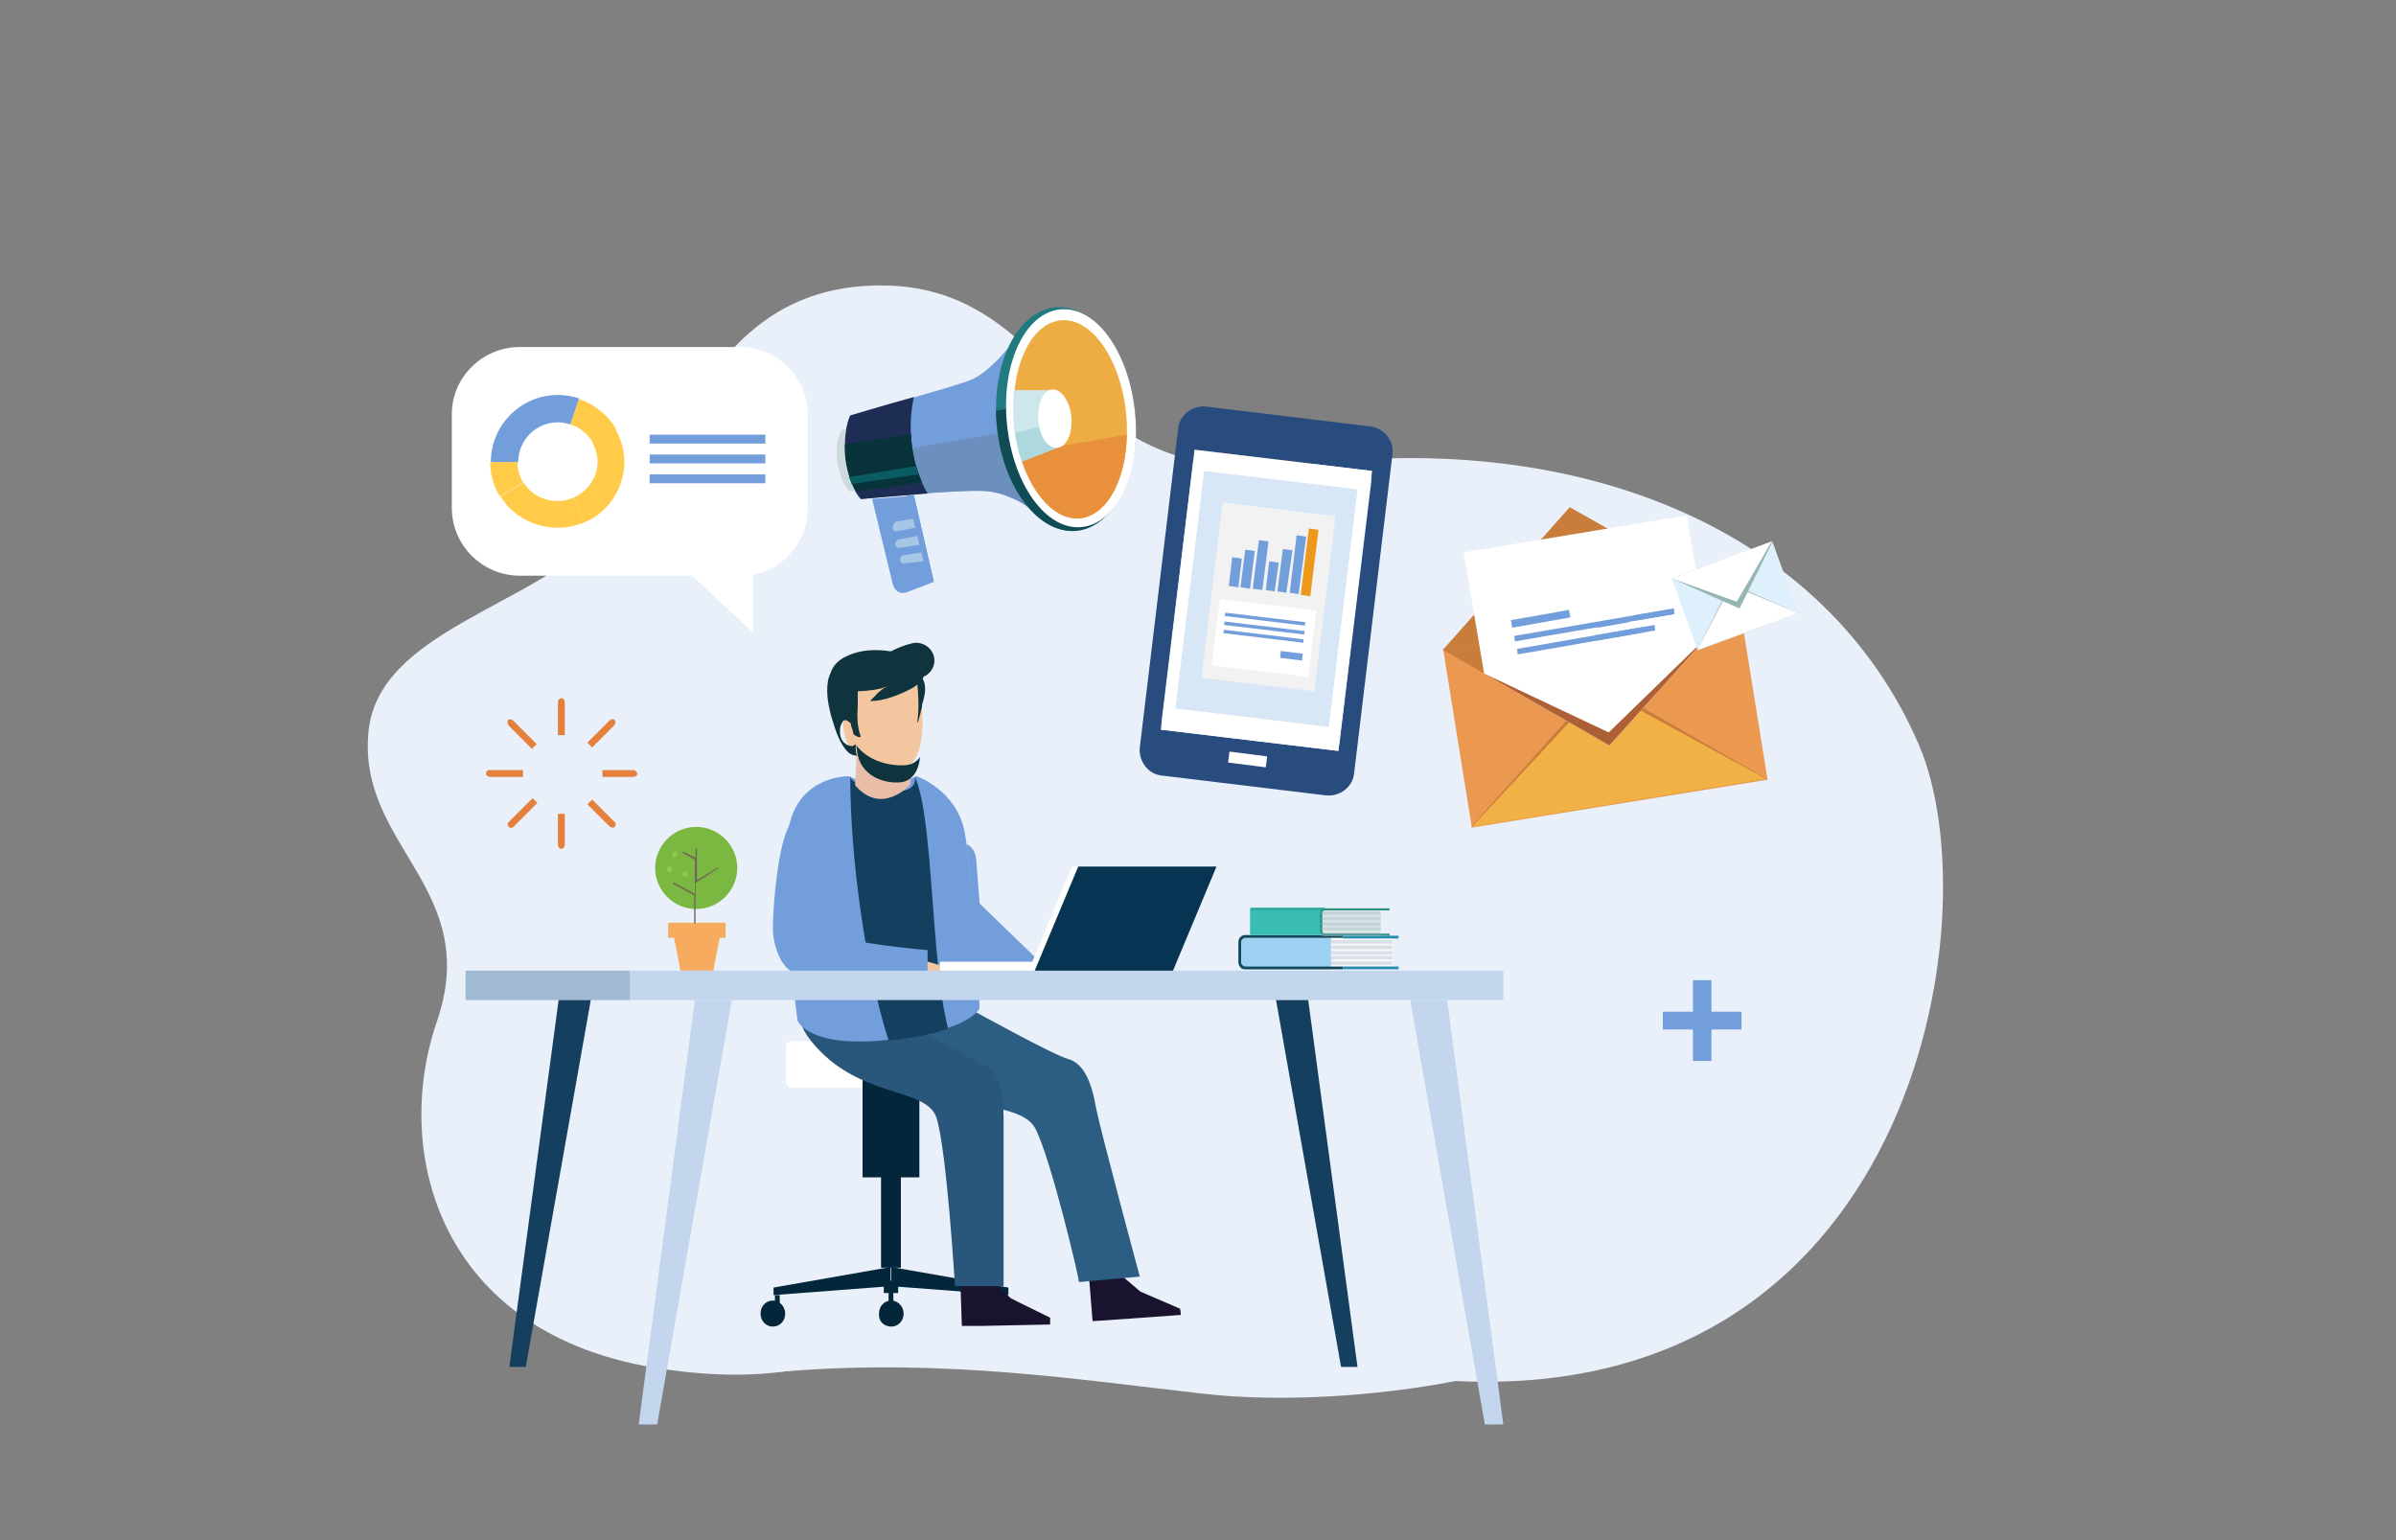 <?xml version="1.0" encoding="utf-8"?>
<!-- Generator: Adobe Illustrator 26.5.0, SVG Export Plug-In . SVG Version: 6.00 Build 0)  -->
<svg version="1.1" id="Ebene_1" xmlns="http://www.w3.org/2000/svg" xmlns:xlink="http://www.w3.org/1999/xlink" x="0px" y="0px"
	 viewBox="0 0 350 225" style="enable-background:new 0 0 350 225;" xml:space="preserve">
<rect x="0" y="0" width="350" height="225" fill="#808080" stroke="none"/>
<style type="text/css">
	.st0{fill:#EAF0F9;}
	.st1{fill:#EB9950;}
	.st2{fill:#C97D3B;}
	.st3{fill:#F1B146;}
	.st4{fill:#FFFFFF;}
	.st5{fill:#AD6035;}
	.st6{fill:#729EDB;}
	.st7{fill:#DEF0FB;}
	.st8{fill:#B2C4C7;}
	.st9{fill:#95B6B2;}
	.st10{fill:#6B90BD;}
	.st11{fill:#CDDADC;}
	.st12{fill:#227A81;}
	.st13{fill:#104C56;}
	.st14{fill:#EDAD43;}
	.st15{fill:#1E2D54;}
	.st16{fill:#E9903D;}
	.st17{fill:#CDE7EC;}
	.st18{fill:#ADD9DE;}
	.st19{fill:#09333A;}
	.st20{fill:#0B5B63;}
	.st21{opacity:0.5;}
	.st22{fill:#DCEEF1;}
	.st23{fill:#284C7D;}
	.st24{fill:#D7E7F5;}
	.st25{fill:#F2F2F2;}
	.st26{fill:#ED971B;}
	.st27{fill:#FFCB49;}
	.st28{fill:#03263B;}
	.st29{fill:#19132E;}
	.st30{fill:#F3C6A0;}
	.st31{fill:#2C5D82;}
	.st32{fill:#29577B;}
	.st33{fill:#153F5E;}
	.st34{fill:#E8BEA9;}
	.st35{fill:#BA745D;}
	.st36{fill:#0F343D;}
	.st37{fill:#073453;}
	.st38{fill:#F7AB5E;}
	.st39{fill:#7BB842;}
	.st40{fill:#716657;}
	.st41{fill:#92C84E;}
	.st42{fill:#C3D6ED;}
	.st43{fill:#A1BAD3;}
	.st44{fill:#9DD1F1;}
	.st45{fill:#F6F8FA;}
	.st46{fill:#124859;}
	.st47{fill:#268EAE;}
	.st48{opacity:0.3;fill:none;stroke:#93A3BA;stroke-width:0.5;stroke-miterlimit:10;enable-background:new    ;}
	.st49{fill:#3ABDB2;}
	.st50{fill:#D9E8E6;}
	.st51{fill:#2D9285;}
	.st52{opacity:0.4;}
	.st53{fill:#289285;}
	.st54{fill:#E5803C;}
</style>
<g>
	<path class="st0" d="M280.3,108.8c10.8,25-0.6,98-70.2,92.8c-20-1.5-42.4-19.9-58.9-16c-16.6,3.9-24.4,19.3-55.6,14.2
		c-31.2-5.1-38.4-31.2-31.8-50.5c6.7-19.4-11.4-25.6-10-42.1C55,92,78.3,88.7,89.1,76.9c10.8-11.8,15.1-35,39.3-35.2
		c27-0.2,26,30.7,62.2,26.2C230.7,62.9,266.7,77.2,280.3,108.8L280.3,108.8z"/>
	<path class="st1" d="M210.8,94.8l43.2-7l4.2,26.1l-43.2,7L210.8,94.8z"/>
	<path class="st2" d="M214.9,120.8l18.8-21l24.4,14L214.9,120.8z"/>
	<path class="st3" d="M215,120.8l18.8-20.2l24.2,13.2L215,120.8z"/>
	<path class="st2" d="M210.7,94.9l24.4,14l18.8-21L210.7,94.9z"/>
	<path class="st2" d="M210.8,94.9l18.5-20.8l24.5,13.8L210.8,94.9z"/>
	<path class="st4" d="M246.4,75.3l-32.6,5.4l3,17.7l18.3,10.5L249.4,93L246.4,75.3z"/>
	<path class="st5" d="M235,107l-18.2-8.6l18.3,10.5L249.4,93L235,107z"/>
	<path class="st6" d="M229.4,90.2l-8.5,1.5l-0.2-1.1l8.5-1.5L229.4,90.2z"/>
	<path class="st6" d="M244.6,89.7l-23.3,4l-0.1-0.8l23.3-4L244.6,89.7z"/>
	<path class="st6" d="M237.9,90.9l-4.5,0.8l-0.1-0.8l4.5-0.8L237.9,90.9z"/>
	<path class="st6" d="M244.6,89.7l-5.9,1l-0.1-0.8l5.9-1L244.6,89.7z"/>
	<path class="st6" d="M240.1,92.4l-18.4,3.2l-0.1-0.8l18.4-3.2L240.1,92.4z"/>
	<path class="st6" d="M241.8,92.1l-8.7,1.5l-0.1-0.8l8.7-1.5L241.8,92.1z"/>
	<path class="st7" d="M258.9,79.1l-14.7,5.4l3.8,10.5l14.7-5.4L258.9,79.1z"/>
	<path class="st8" d="M248,94.9l4.8-9.7l9.9,4.4L248,94.9z"/>
	<path class="st4" d="M248,94.9l4.9-9.4l9.8,4.1L248,94.9z"/>
	<path class="st9" d="M244.2,84.5l9.9,4.4l4.8-9.7L244.2,84.5z"/>
	<path class="st4" d="M244.2,84.5l9.5,3.4l5.1-8.8L244.2,84.5z"/>
	<path class="st6" d="M150.2,74.1c0,0-2.3-1.8-5.6-2.3c-3.3-0.5-18.9,1.1-18.9,1.1s-1.8-1.8-2.2-5.8c-0.5-4,0.7-6.4,0.7-6.4
		s14.7-4.1,17.4-5.1c2.7-1,5.6-4.7,5.6-4.7L150.2,74.1z"/>
	<path class="st10" d="M148.8,62.8l1.4,11.3c0,0-2.3-1.8-5.6-2.3c-3.3-0.5-18.9,1.1-18.9,1.1s-1.7-1.8-2.2-5.8L148.8,62.8
		L148.8,62.8z"/>
	<path class="st11" d="M127.3,71.3l-3.2,0.5c0,0-1.4-1.3-1.8-4.5c-0.4-3.2,0.7-4.5,0.7-4.5l3.2-0.5L127.3,71.3z"/>
	<path class="st12" d="M157.2,77.5c5.6-0.5,9.4-8.2,8.6-17.2c-0.8-9-6-15.9-11.6-15.4c-5.6,0.5-9.4,8.2-8.6,17.2
		C146.5,71.2,151.7,78.1,157.2,77.5z"/>
	<path class="st13" d="M165.7,59.5c1.1,9-2.5,17-8,18c-5.5,0.9-10.9-5.6-12-14.5c-0.1-1-0.2-2-0.2-3l19.7-3.4
		C165.4,57.5,165.6,58.5,165.7,59.5L165.7,59.5z"/>
	<path class="st4" d="M158,77c5.2-0.5,8.7-8,7.8-16.8c-0.9-8.8-5.7-15.5-10.9-15c-5.2,0.5-8.7,8-7.8,16.8S152.8,77.5,158,77z"/>
	<path class="st14" d="M157.8,75.7c4.5-0.5,7.5-7.3,6.7-15.3c-0.8-8-5.1-14.1-9.6-13.6c-4.5,0.5-7.5,7.3-6.7,15.3
		C149,70,153.3,76.1,157.8,75.7z"/>
	<path class="st15" d="M124.2,60.7c0,0,4.6-1.4,9.3-2.7c-0.5,2.2-0.6,4.6-0.3,7c0.3,2.6,1.1,5.1,2.3,7.1c-4.9,0.4-9.7,0.8-9.7,0.8
		s-1.8-1.8-2.2-5.8C123,63.1,124.2,60.7,124.2,60.7L124.2,60.7z"/>
	<path class="st16" d="M164.6,63.5c-0.1,6.4-2.7,11.5-6.5,12.2c-3.8,0.6-7.5-3.4-9.2-9.5L164.6,63.5z"/>
	<path class="st17" d="M148.1,57l5.4,0l1,8.4l-5.3,2c0,0-0.7-2-1.1-4.9C147.9,59.7,148.1,57,148.1,57L148.1,57z"/>
	<path class="st18" d="M154.1,61.9l0.4,3.5l-5.1,2c0,0-0.3-0.3-0.6-1.7c-0.4-1.4-0.5-2.5-0.5-2.5L154.1,61.9z"/>
	<path class="st4" d="M154.5,65.4c1.3-0.1,2.2-2.1,2-4.5c-0.2-2.3-1.5-4.1-2.8-4c-1.3,0.1-2.2,2.1-2,4.5
		C151.8,63.8,153.1,65.6,154.5,65.4z"/>
	<path class="st19" d="M133.2,65c0.2,2,0.8,3.8,1.5,5.5l-9.7,1.3c-0.5-0.9-1.2-2.5-1.5-4.7c-0.1-0.8-0.1-1.6-0.1-2.2l9.7-1.5
		C133.1,63.9,133.1,64.5,133.2,65L133.2,65z"/>
	<path class="st6" d="M136.4,85c0,0-2.2,0.9-3.9,1.5c-1.7,0.6-2.1-1.2-2.1-1.2l-3-12.4l6.1-0.5L136.4,85L136.4,85z"/>
	<path class="st6" d="M132.5,72.4l1-0.1l2.9,12.6l-0.8,0.3L132.5,72.4z"/>
	<path class="st20" d="M124.4,70.7c-0.1-0.3-0.2-0.6-0.4-1l9.8-1.6c0.1,0.4,0.2,0.8,0.4,1.2L124.4,70.7L124.4,70.7z"/>
	<g class="st21">
		<path class="st22" d="M134.9,82l-0.3-1.3l-2.6,0.4c-0.3,0.1-0.6,0.4-0.5,0.7l0,0c0,0.4,0.4,0.6,0.7,0.5L134.9,82z"/>
		<path class="st22" d="M130.4,77.1c0,0.4,0.4,0.6,0.7,0.5l2.6-0.5l-0.3-1.3l-2.5,0.4C130.6,76.4,130.4,76.7,130.4,77.1L130.4,77.1z
			"/>
		<path class="st22" d="M134.3,79.6l-0.3-1.3l-2.7,0.5c-0.3,0.1-0.6,0.4-0.5,0.7l0,0c0,0.4,0.4,0.6,0.7,0.5L134.3,79.6L134.3,79.6z"
			/>
	</g>
	<path class="st23" d="M200.2,62.3l-24-2.9c-2-0.2-3.9,1.2-4.1,3.2l-5.6,46.6c-0.2,2,1.2,3.9,3.2,4.1l24,2.9c2,0.2,3.9-1.2,4.1-3.2
		l5.6-46.6C203.7,64.4,202.2,62.6,200.2,62.3z M195.7,108.3l-0.2,1.4l-25.9-3.1l0.1-1.4l4.8-39.5l25.9,3.1l-0.1,1.7L195.7,108.3
		L195.7,108.3z"/>
	<path class="st4" d="M200.4,68.8l-25.9-3.1l-4.9,40.9l25.9,3.1L200.4,68.8z"/>
	<path class="st4" d="M185.1,110.5l-5.5-0.7l-0.2,1.6l5.5,0.7L185.1,110.5z"/>
	<path class="st24" d="M198.3,71.5l-22.4-2.7l-4.2,34.7l22.4,2.7L198.3,71.5z"/>
	<path class="st25" d="M195.1,75.4l-16.5-2L175.5,99l16.5,2L195.1,75.4z"/>
	<path class="st6" d="M180.9,85.8l-1.4-0.2l0.5-4.2l1.4,0.2L180.9,85.8z"/>
	<path class="st6" d="M182.6,86l-1.4-0.2l0.7-5.5l1.4,0.2L182.6,86z"/>
	<path class="st6" d="M184.4,86.2L183,86l0.9-7.1l1.4,0.2L184.4,86.2z"/>
	<path class="st6" d="M186.2,86.4l-1.3-0.2l0.5-4.2l1.4,0.2L186.2,86.4z"/>
	<path class="st6" d="M187.9,86.6l-1.3-0.2l0.8-6.2l1.4,0.2L187.9,86.6z"/>
	<path class="st6" d="M189.7,86.8l-1.3-0.2l1-8.4l1.4,0.2L189.7,86.8z"/>
	<path class="st26" d="M191.4,87.1l-1.4-0.2l1.2-9.7l1.4,0.2L191.4,87.1z"/>
	<path class="st4" d="M192.3,89.2l-14.1-1.7l-1.2,9.7l14.1,1.7L192.3,89.2z"/>
	<path class="st6" d="M190.7,90.9l-11.7-1.4l-0.1,0.5l11.7,1.4L190.7,90.9z"/>
	<path class="st6" d="M190.6,92.2l-11.7-1.4l-0.1,0.5l11.7,1.4L190.6,92.2z"/>
	<path class="st6" d="M190.4,93.4L178.8,92l-0.1,0.5l11.7,1.4L190.4,93.4z"/>
	<path class="st6" d="M190.3,95.5l-3.2-0.4l-0.1,1l3.2,0.4L190.3,95.5z"/>
	<g>
		<path class="st0" d="M204.1,171.7c-36.1-7.3-34.9-20.4-81.3-15.1c-32.2,3.7-52.9,17.3-47.3,29.4c4.2,9.1,16.9,16.1,39.8,14.3
			c22.9-1.8,42.6,1.3,60.4,3.3c22.4,2.6,56.5-3.5,61.6-12.6C242.4,181.9,228.7,176.6,204.1,171.7L204.1,171.7z"/>
	</g>
	<path class="st4" d="M75.9,50.7h32.2c5.4,0,9.9,4.4,9.9,9.9v13.7c0,4.8-3.5,8.8-8,9.7v8.4l-8.9-8.3H75.9c-5.4,0-9.9-4.4-9.9-9.9
		V60.5C66,55.1,70.5,50.7,75.9,50.7L75.9,50.7z"/>
	<path class="st27" d="M75.6,67.5c0,1.1,0.3,2.1,0.8,3l-3.4,2c-0.9-1.5-1.4-3.2-1.4-5L75.6,67.5L75.6,67.5z"/>
	<path class="st27" d="M85.4,76.3c-1.2,0.5-2.5,0.8-3.9,0.8c-3.5,0-6.7-1.8-8.4-4.6l3.4-2c1,1.7,2.9,2.7,5,2.7
		c0.8,0,1.6-0.2,2.3-0.5L85.4,76.3L85.4,76.3z"/>
	<path class="st27" d="M85.4,76.3l-1.6-3.6c1.3-0.6,2.4-1.6,3-3l3.6,1.6C89.4,73.6,87.6,75.4,85.4,76.3L85.4,76.3z"/>
	<path class="st27" d="M90.4,71.4l-3.6-1.6c0.3-0.7,0.5-1.5,0.5-2.3c0-1-0.3-2-0.8-2.9l3.4-1.9c0.8,1.4,1.3,3.1,1.3,4.8
		C91.2,68.8,90.9,70.1,90.4,71.4L90.4,71.4z"/>
	<path class="st27" d="M83.3,62l1.3-3.7c2.3,0.8,4.3,2.4,5.4,4.4l-3.4,1.9C85.8,63.4,84.7,62.4,83.3,62L83.3,62z"/>
	<path class="st6" d="M81.5,57.7c1.1,0,2.1,0.2,3.1,0.5L83.3,62c-0.6-0.2-1.2-0.3-1.8-0.3c-3.2,0-5.8,2.6-5.8,5.8h-4
		C71.7,62.1,76.1,57.7,81.5,57.7z"/>
	<path class="st6" d="M111.8,63.5H94.9v1.3h16.9V63.5z"/>
	<path class="st6" d="M111.8,66.4H94.9v1.3h16.9V66.4z"/>
	<path class="st6" d="M111.8,69.3H94.9v1.3h16.9V69.3z"/>
	<path class="st4" d="M141.7,152.1h-26.1c-0.4,0-0.8,0.4-0.8,0.8v5.2c0,0.4,0.4,0.8,0.8,0.8h26.1c0.4,0,0.8-0.4,0.8-0.8v-5.2
		C142.5,152.5,142.2,152.1,141.7,152.1z"/>
	<path class="st28" d="M113,189.2l17.1-1.3v-2.8l-17.1,3V189.2z"/>
	<path class="st28" d="M147.3,189.2l-17.1-1.3v-2.8l17.1,3V189.2z"/>
	<path class="st28" d="M112.9,193.8c1,0,1.8-0.8,1.8-1.9c0-1-0.8-1.9-1.8-1.9c-1,0-1.8,0.8-1.8,1.9
		C111.1,193,111.9,193.8,112.9,193.8z"/>
	<path class="st28" d="M147.3,193.5c1,0,1.8-0.8,1.8-1.9c0-1-0.8-1.9-1.8-1.9c-1,0-1.8,0.8-1.8,1.9
		C145.5,192.7,146.3,193.5,147.3,193.5z"/>
	<path class="st28" d="M113.9,189.2h-0.7v1.3h0.7V189.2z"/>
	<path class="st28" d="M146.9,188.9h-0.7v1.3h0.7V188.9z"/>
	<path class="st28" d="M130.2,193.8c1,0,1.8-0.8,1.8-1.9c0-1-0.8-1.9-1.8-1.9c-1,0-1.8,0.8-1.8,1.9
		C128.3,193,129.1,193.8,130.2,193.8z"/>
	<path class="st28" d="M130.5,188.7h-0.7v2h0.7V188.7z"/>
	<path class="st28" d="M131.2,187.1h-2.1v1.8h2.1V187.1z"/>
	<path class="st28" d="M134.3,156.6H126V172h8.3V156.6z"/>
	<path class="st28" d="M131.6,168.9h-2.9v16.3h2.9V168.9z"/>
	<path class="st29" d="M172.5,192.1l-9.8,0.7l-1.4,0.1l-1.7,0.1l-0.5-6.2l4.9-0.3l2.6,2.2l5.8,2.5L172.5,192.1z"/>
	<path class="st30" d="M163.4,184.4l-4.4,0.3l0.2,2.2l4.4-0.3L163.4,184.4z"/>
	<path class="st29" d="M153.4,193.5l-9.8,0.2l-1.4,0l-1.7,0l-0.2-6.2l4.9-0.1l2.5,2.3l5.7,2.8L153.4,193.5z"/>
	<path class="st30" d="M144.7,185.3l-4.4,0.1l0.1,2.2l4.4-0.1L144.7,185.3z"/>
	<path class="st31" d="M151.2,164.8c-2.3-4.3-14-2.3-22.3-9.4c-8.3-7,12.8-8,12.8-8s12.1,6.7,14.3,7.3c2.2,0.6,3.4,3.1,4.1,7.1
		c0.8,4,6.4,24.7,6.4,24.7l-8.9,0.8C157.8,187.4,153.5,169.1,151.2,164.8L151.2,164.8z"/>
	<path class="st32" d="M136.8,163.3c-1.5-4.6-11.5-2.7-18.3-11.2c-6.8-8.4,13.2-2.8,13.2-2.8s10,5.2,12.1,6.3c2,1,2.8,3.6,2.8,7.7
		c0,4.1,0,24.6,0,24.6h-7.1C139.5,187.9,138.3,168,136.8,163.3L136.8,163.3z"/>
	<path class="st6" d="M116.5,149.1c0,0,1.5,4.1,13.4,2.8c11.9-1.3,13.2-4.6,13.2-4.6s-1-19.7-2.2-25.8c-1.2-6.1-7-8.1-7-8.1l-5,2.1
		l-4.9-2.1c0,0-7-0.2-8.7,7.1C113.6,127.7,116.5,149.1,116.5,149.1L116.5,149.1z"/>
	<path class="st33" d="M130,152c-0.1,0-0.2,0-0.2,0c-3.3-10.3-5.6-26.4-5.6-38.6c0,0-0.1,1.4,5.1,2.1c5.2,0.7,4.3-2.1,4.3-2.1
		c2.8,5.9,2.3,26.7,4.9,36.9C136.4,151,133.7,151.6,130,152L130,152z"/>
	<path class="st6" d="M142.6,125.5l0.5,6.5l8.8,8.5c0.1,1.5-2.5,3.2-4,3.4l-5.1-0.7c-0.3-5-0.9-14.4-1.6-19.9
		C142,123.7,142.5,124.5,142.6,125.5L142.6,125.5z"/>
	<path class="st30" d="M128.4,141.4l1.3-2.6l8.6,2.5c1.1-0.3,2.4-0.4,3.9-0.4c3.4,0,6.1,0.8,6.1,1.8c0,1-2.8,1.8-6.1,1.8
		c-2.2,0-4.1-0.4-5.2-0.9L128.4,141.4L128.4,141.4z"/>
	<path class="st6" d="M112.9,135.6c0-3,0.7-12.3,2.5-15.2c1.7-2.8,1.1,0,3.3,0.1s3.9,2,3.8,4.2c0,0-2,10.3-0.5,11.7
		c1.5,1.4,13.5,2.4,13.5,2.4v7.1c0,0-18.1-3.2-19.7-3.9C114,141.2,112.9,138,112.9,135.6L112.9,135.6z"/>
	<path class="st30" d="M147.5,143.6c0.3-1,0.9-2,1.9-2.7c0.9-0.1,1.9-0.2,3-0.2c3.4,0,6.1,0.8,6.1,1.8c0,1-2.8,1.8-6.1,1.8
		C150.4,144.3,148.6,144,147.5,143.6z"/>
	<path class="st34" d="M133,109.2v5.4c0,0-4.2,4.7-8.1,0.1l0.3-5.5H133z"/>
	<path class="st35" d="M128.8,112.9c0.1,0,0.2,0,0.3,0c1.3,0.1,2.5-0.3,3.5-1.1c0.1-0.1,0.1-0.2,0-0.3c-0.1-0.1-0.2-0.1-0.3,0
		c-0.9,0.7-2,1.1-3.2,1c-1.2-0.1-2.3-0.7-3.1-1.7c-0.1-0.1-0.2-0.1-0.3-0.1c-0.1,0.1-0.1,0.2,0,0.3
		C126.5,112.1,127.6,112.7,128.8,112.9L128.8,112.9z"/>
	<path class="st30" d="M134.6,103c0.5,4.4-0.1,9.2-3.5,9.5c-3.6,0.3-7.4-1.7-7.9-6.2c-0.5-4.4,1.9-8.6,5.3-9.3
		C131.8,96.3,134.1,98.6,134.6,103L134.6,103z"/>
	<path class="st36" d="M134.8,99.2c0.2-0.5,0.1-1-0.3-1.6c-0.1-0.1-0.2-0.2-0.3-0.4c-0.4-0.6-1.1-1.1-1.7-1.5c0,0,0,0-0.1,0
		c-2.9-0.9-6.2-1.1-8.8,0.2c-1.3,0.6-2,1.5-2.3,2.5c-0.7,1.4-0.5,3.7-0.1,5.3c0.1,0.5,0.2,0.9,0.3,1.2c0.5,1.6,1.1,3.8,2.5,5.1
		c0.3,0.2,0.7,0.4,1.1,0.4c0,0,0,0,0.1,0c0-0.1-0.1-0.2-0.1-0.2c-0.1-0.5-0.1-1-0.1-1.5c-0.2,0.2-0.4,0.3-0.6,0.3
		c-0.2,0-0.4-0.1-0.7-0.2c-0.7-0.4-1-1.1-1-1.9c0-0.2,0-0.5,0.1-0.9c0,0,0,0,0,0c0.1-0.2,0.2-0.4,0.3-0.6c0.1-0.1,0.2-0.2,0.4-0.2
		c0.2,0,0.6,0.3,0.8,0.5c0,0,0,0,0,0.1c0,0.2,0.1,0.5,0.2,0.7c0.1,0.3,0.1,0.5,0.2,0.8c0.3,0.2,0.6,0.4,1,0.4l0-0.2
		c-0.5-1.4-0.5-2.9-0.4-4.4c0-0.4,0-0.7,0-1.1c0-0.3,0-0.7,0-1V101c1.6-0.1,3.1-0.2,4.5-0.8c-0.5,0.2-1,0.5-1.4,0.9
		c-0.1,0.1-0.3,0.2-0.4,0.4c-0.3,0.3-0.6,0.6-0.9,0.9c1.8,0.1,4.4-0.9,6.2-1.9c0.3-0.2,0.5-0.3,0.7-0.5l0,0c0,0.4,0.1,0.8,0.1,1.2
		c0.1,1.4,0.1,2.8-0.1,4.3c0,0,0.1,0,0.1,0c0.1-0.4,0.2-0.7,0.3-1.1c0.1-0.5,0.3-1,0.3-1.5C135.1,101.7,135.4,100.2,134.8,99.2
		L134.8,99.2z"/>
	<path class="st36" d="M128.4,97c0,1.4,3.9,2.1,5.4,2.1c1.5,0,2.7-1.2,2.7-2.6c0-1.4-1.2-2.6-2.7-2.6C132.3,94,128.4,95.6,128.4,97z
		"/>
	<path class="st36" d="M132,111.8c1.1,0,1.9-0.5,2.4-1.2c-0.2,2-1.1,3.5-2.9,3.7c-2.9,0.2-5.9-1.3-6.3-4.5c0-0.3-0.1-0.6-0.1-0.9
		C126.6,110.9,129.4,111.9,132,111.8L132,111.8z"/>
	<path class="st4" d="M151.9,140.5h-14.6v2h14.6V140.5z"/>
	<path class="st4" d="M150,142.4h20.2l6.6-15.8h-20.2L150,142.4z"/>
	<path class="st37" d="M150.9,142.4h20.2l6.6-15.8h-20.2L150.9,142.4z"/>
	<path class="st38" d="M104.2,141.8h-4.8l-1.3-6.8h7.4L104.2,141.8z"/>
	<g>
		<path class="st38" d="M98.4,136.5l0.3,1.5h6.2l0.3-1.5H98.4z"/>
	</g>
	<path class="st38" d="M106,134.8h-8.4v2.2h8.4V134.8z"/>
	<path class="st39" d="M101.7,132.8c3.3,0,6-2.7,6-6c0-3.3-2.7-6-6-6c-3.3,0-6,2.7-6,6C95.7,130.1,98.4,132.8,101.7,132.8z"/>
	<path class="st40" d="M105,126.8l-0.1-0.1l-3.1,1.9v-4.7h-0.2v1.4l-1.8-0.9l-0.1,0.2l1.8,1v5l-3.1-1.7l-0.1,0.2l3.1,1.7v4.1h0.2
		v-5.9L105,126.8z"/>
	<path class="st41" d="M98.6,125.2c0.2,0,0.4-0.2,0.4-0.4c0-0.2-0.2-0.4-0.4-0.4c-0.2,0-0.4,0.2-0.4,0.4
		C98.1,125,98.3,125.2,98.6,125.2z"/>
	<path class="st41" d="M100.1,128.1c0.2,0,0.4-0.2,0.4-0.4c0-0.2-0.2-0.4-0.4-0.4c-0.2,0-0.4,0.2-0.4,0.4
		C99.7,127.9,99.8,128.1,100.1,128.1z"/>
	<path class="st41" d="M97.8,127.4c0.2,0,0.4-0.2,0.4-0.4s-0.2-0.4-0.4-0.4c-0.2,0-0.4,0.2-0.4,0.4S97.6,127.4,97.8,127.4z"/>
	<path class="st42" d="M219.6,141.8H92v4.3h127.6V141.8z"/>
	<path class="st43" d="M92,141.8h-24v4.3h24V141.8z"/>
	<path class="st42" d="M93.3,208.1h2.7l10.9-62h-5.4L93.3,208.1z"/>
	<path class="st33" d="M74.4,199.7h2.4l9.5-53.6h-4.7L74.4,199.7z"/>
	<path class="st42" d="M219.6,208.1h-2.7l-10.9-62h5.4L219.6,208.1z"/>
	<path class="st33" d="M198.3,199.7h-2.4l-9.5-53.6h4.7L198.3,199.7z"/>
	<path class="st44" d="M194.4,136.9h-13.1v4.7h13.1V136.9z"/>
	<path class="st45" d="M203.5,136.9h-9v4.7h9V136.9z"/>
	<path class="st46" d="M196.2,141.2h-14.3c-0.3,0-0.6-0.3-0.6-0.6v-3c0-0.3,0.3-0.6,0.6-0.6h14.3v-0.4h-14.3c-0.5,0-1,0.4-1,1v3
		c0,0.5,0.4,1,1,1h14.3V141.2z"/>
	<path class="st47" d="M204.3,136.7h-8.1v0.4h8.1V136.7z"/>
	<path class="st47" d="M204.3,141.2h-8.1v0.4h8.1V141.2z"/>
	<path class="st48" d="M194.4,137.6h9"/>
	<path class="st48" d="M194.4,138.4h9"/>
	<path class="st48" d="M194.4,139.2h9"/>
	<path class="st48" d="M194.4,139.9h9"/>
	<path class="st48" d="M194.4,140.7h9"/>
	<path class="st49" d="M193.4,136.6h-10.6c-0.1,0-0.2-0.1-0.2-0.2v-3.6c0-0.1,0.1-0.2,0.2-0.2h10.6c0.1,0,0.1,0,0.1,0.1l-0.3,0.5
		l0,3l0.4,0.4C193.5,136.8,193.5,136.6,193.4,136.6L193.4,136.6z"/>
	<path class="st50" d="M201.6,132.7h-8.3c-0.1,0-0.1,0.1-0.1,0.1v3.8c0,0.1,0.1,0.1,0.1,0.1h8.3c0.1,0,0.1-0.1,0.1-0.1v-3.8
		C201.7,132.7,201.7,132.7,201.6,132.7z"/>
	<path class="st51" d="M203,136.4h-9.5c-0.2,0-0.4-0.2-0.4-0.5v-2.4c0-0.3,0.2-0.5,0.4-0.5h9.5v-0.3h-9.5c-0.4,0-0.7,0.4-0.7,0.8
		v2.4c0,0.4,0.3,0.8,0.7,0.8h9.5V136.4z"/>
	<g class="st52">
		<path class="st53" d="M193.4,133l0.2-0.3c0-0.1,0-0.1-0.1-0.1h-10.6c-0.1,0-0.2,0.1-0.2,0.2v0.2H193.4L193.4,133z"/>
	</g>
	<path class="st48" d="M192.9,133.4h8.8"/>
	<path class="st48" d="M192.9,134.2h8.8"/>
	<path class="st48" d="M192.9,135h8.8"/>
	<path class="st48" d="M192.9,135.7h8.8"/>
	<path class="st48" d="M192.9,136.5h8.8"/>
	<path class="st54" d="M81.5,102.6v4.8h1v-4.8c0-0.3-0.2-0.6-0.5-0.6C81.8,102,81.5,102.2,81.5,102.6L81.5,102.6z"/>
	<path class="st54" d="M81.5,123.4c0,0.3,0.2,0.6,0.5,0.6c0.3,0,0.5-0.3,0.5-0.6v-4.5h-1L81.5,123.4L81.5,123.4z"/>
	<path class="st54" d="M71,113c0,0.3,0.3,0.5,0.6,0.5h4.8v-1h-4.8C71.3,112.4,71,112.7,71,113L71,113z"/>
	<path class="st54" d="M92.4,112.5H88v1h4.5c0.3,0,0.6-0.2,0.6-0.5C93,112.7,92.8,112.5,92.4,112.5L92.4,112.5z"/>
	<path class="st54" d="M74.3,106l3.4,3.4l0.7-0.7l-3.4-3.4c-0.2-0.2-0.6-0.3-0.8-0.1C74.1,105.4,74.1,105.7,74.3,106L74.3,106z"/>
	<path class="st54" d="M89,120.7c0.2,0.2,0.6,0.3,0.8,0.1c0.2-0.2,0.2-0.6-0.1-0.8l-3.2-3.2l-0.7,0.7L89,120.7L89,120.7z"/>
	<path class="st54" d="M74.3,120.8c0.2,0.2,0.6,0.2,0.8-0.1l3.4-3.4l-0.7-0.7l-3.4,3.4C74.1,120.2,74.1,120.5,74.3,120.8L74.3,120.8
		z"/>
	<path class="st54" d="M89,105.3l-3.2,3.2l0.7,0.7l3.2-3.2c0.2-0.2,0.3-0.6,0.1-0.8C89.6,105,89.3,105,89,105.3L89,105.3z"/>
	<path class="st6" d="M247.3,150.4h-4.4v-2.6h4.4v-4.6h2.7v4.6h4.4v2.6h-4.4v4.6h-2.7V150.4z"/>
</g>
</svg>

